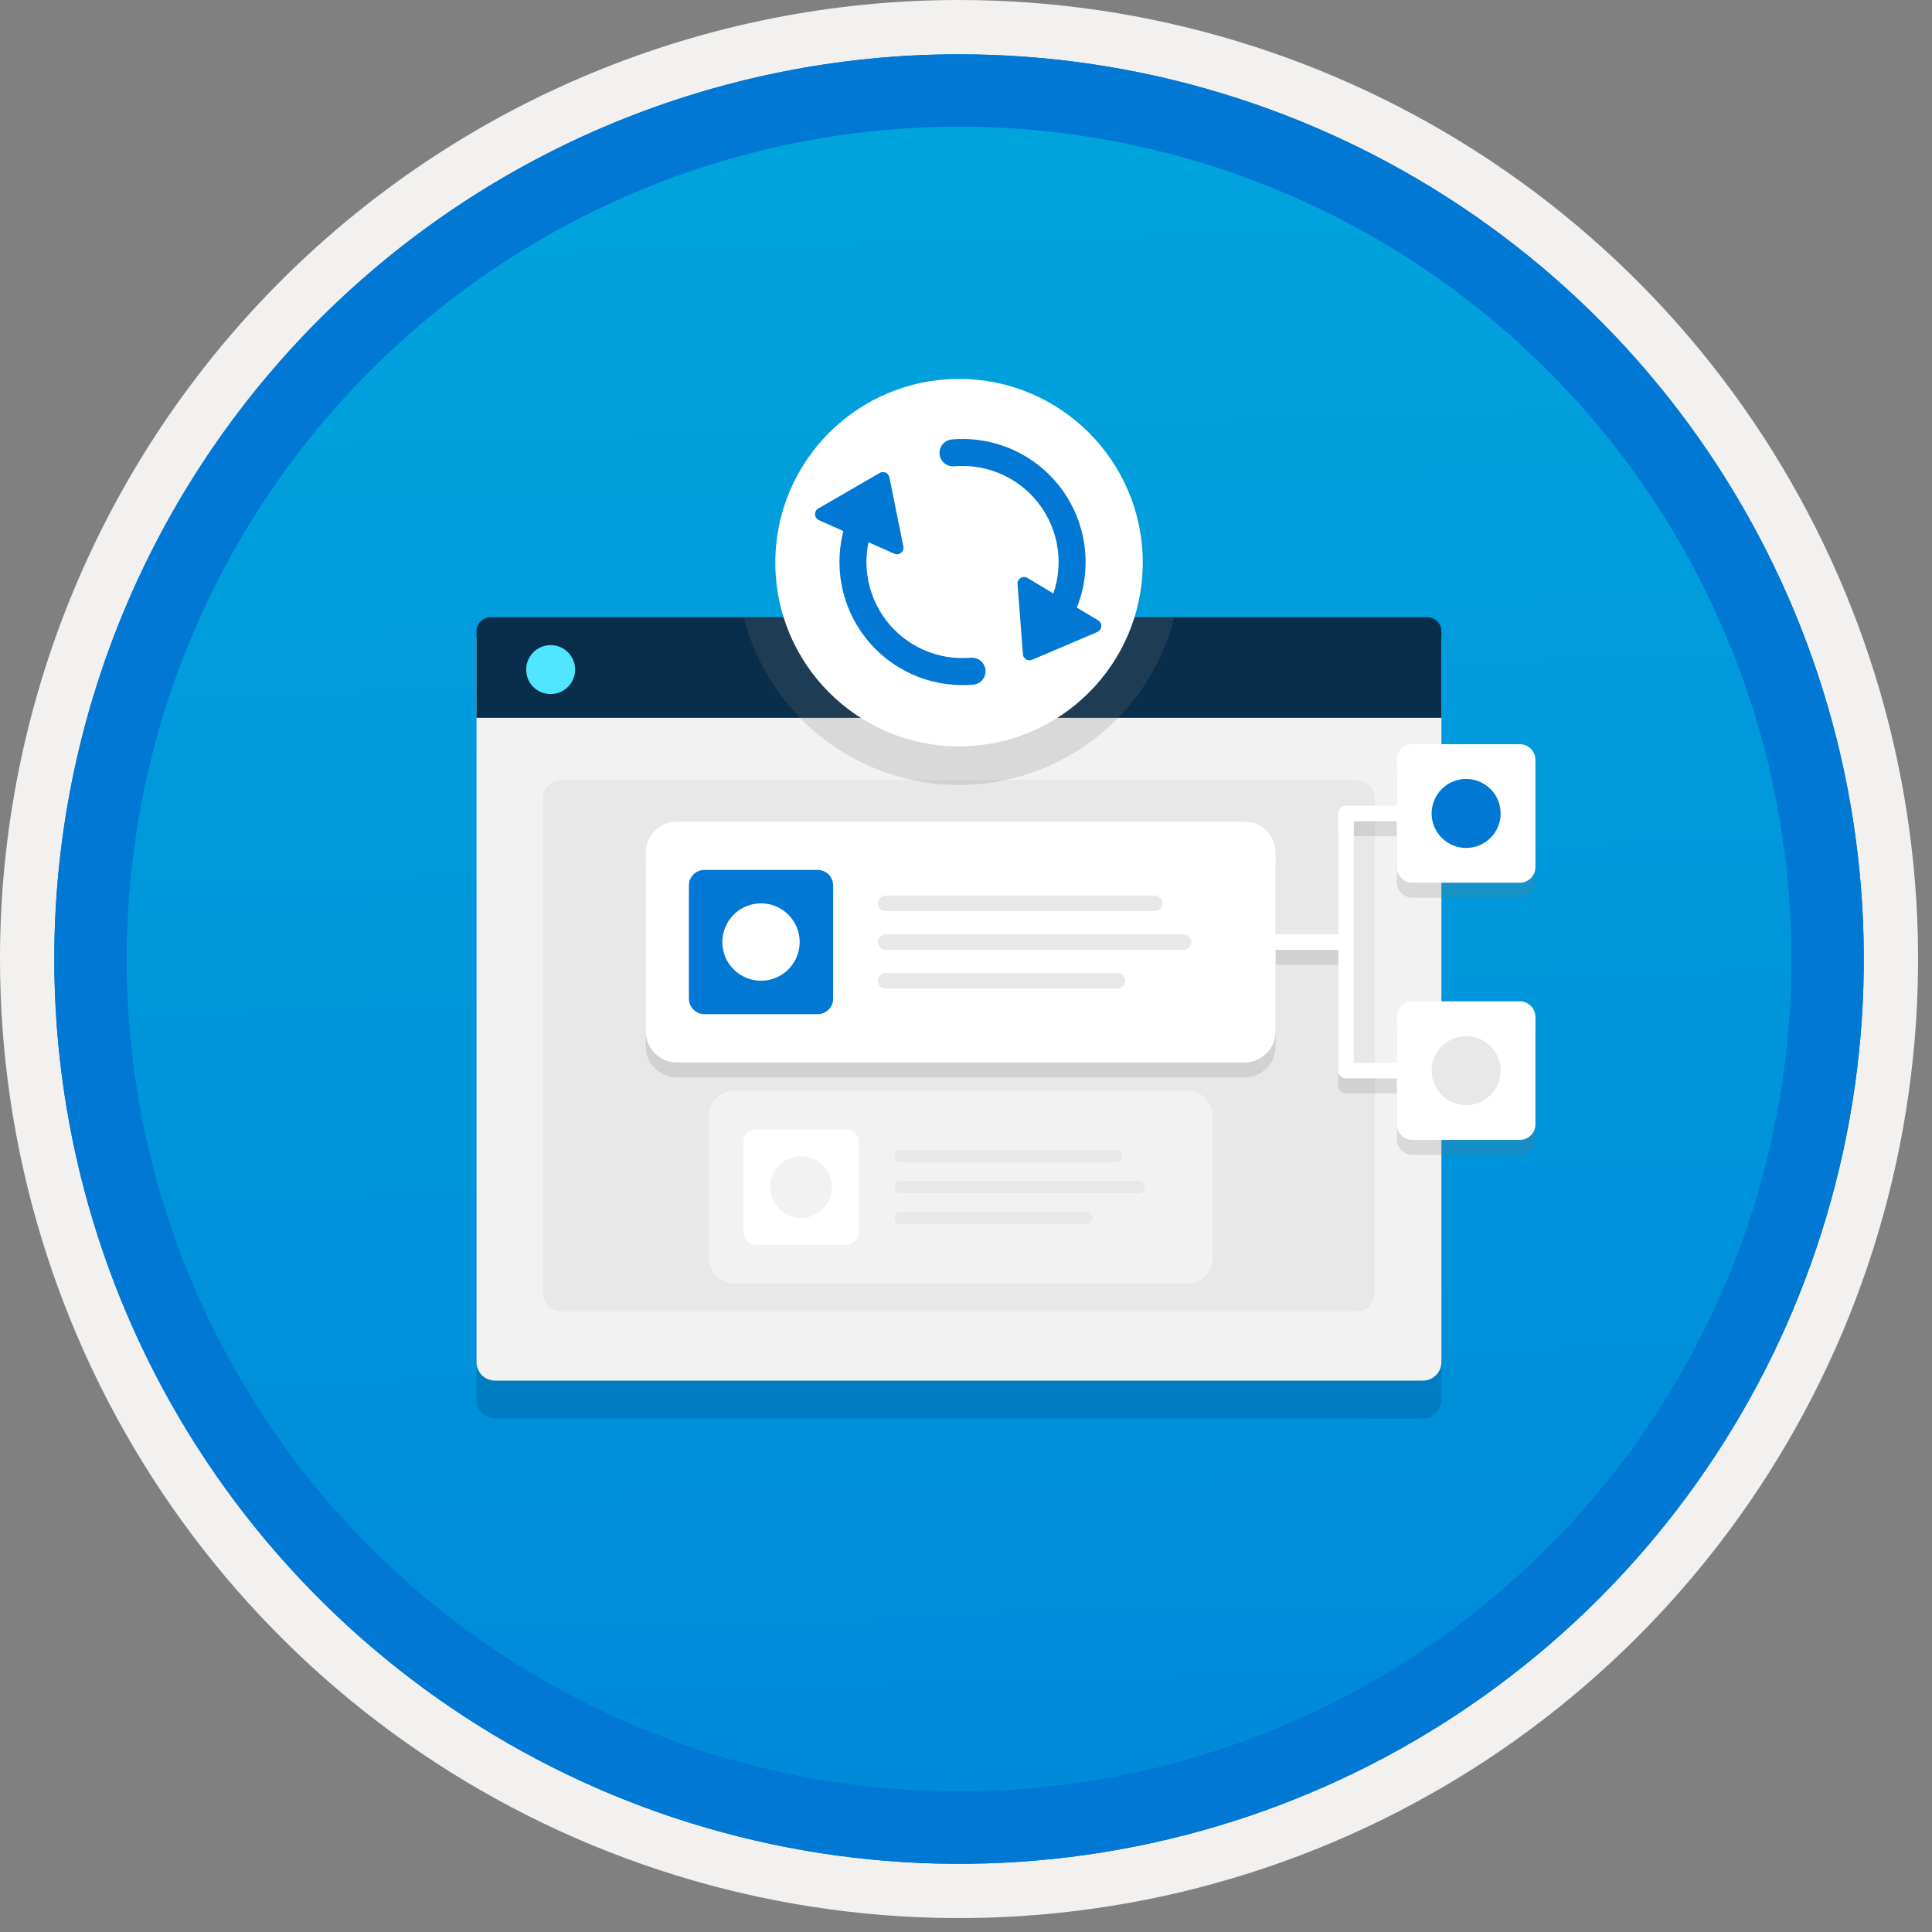 <svg width="100" height="100" viewBox="0 0 100 100" fill="none" xmlns="http://www.w3.org/2000/svg">
<rect x="0" y="0" width="100" height="100" fill="#808080" stroke="none"/>
<g clip-path="url(#clip0)">
<path d="M49.64 96.45C40.382 96.45 31.332 93.705 23.634 88.561C15.936 83.418 9.936 76.107 6.393 67.553C2.85 59 1.923 49.588 3.73 40.508C5.536 31.428 9.994 23.087 16.54 16.54C23.087 9.994 31.428 5.536 40.508 3.73C49.588 1.923 59 2.85 67.553 6.393C76.107 9.936 83.418 15.936 88.561 23.634C93.705 31.332 96.45 40.382 96.45 49.64C96.451 55.787 95.24 61.875 92.888 67.554C90.535 73.234 87.088 78.394 82.741 82.741C78.394 87.088 73.234 90.535 67.554 92.888C61.875 95.24 55.787 96.451 49.64 96.45V96.45Z" fill="url(#paint0_linear)"/>
<path fill-rule="evenodd" clip-rule="evenodd" d="M95.54 49.64C95.54 58.718 92.848 67.593 87.805 75.141C82.761 82.689 75.592 88.572 67.205 92.046C58.818 95.52 49.589 96.429 40.685 94.658C31.782 92.887 23.603 88.515 17.184 82.096C10.765 75.677 6.393 67.498 4.622 58.595C2.851 49.691 3.76 40.462 7.234 32.075C10.708 23.688 16.591 16.519 24.139 11.476C31.688 6.432 40.562 3.74 49.64 3.74C55.668 3.74 61.636 4.927 67.205 7.234C72.774 9.541 77.834 12.921 82.096 17.184C86.359 21.446 89.739 26.506 92.046 32.075C94.353 37.644 95.54 43.612 95.54 49.64V49.64ZM49.64 3.62732e-07C59.458 3.62732e-07 69.055 2.911 77.219 8.366C85.382 13.82 91.744 21.573 95.501 30.644C99.258 39.714 100.242 49.695 98.326 59.324C96.411 68.954 91.683 77.799 84.741 84.741C77.799 91.683 68.954 96.411 59.324 98.326C49.695 100.242 39.714 99.258 30.644 95.501C21.573 91.744 13.82 85.382 8.366 77.219C2.911 69.055 3.62732e-07 59.458 3.62732e-07 49.64C-0.001 43.121 1.283 36.666 3.777 30.643C6.271 24.62 9.928 19.147 14.537 14.537C19.147 9.928 24.62 6.271 30.643 3.777C36.666 1.283 43.121 -0.001 49.64 3.62732e-07V3.62732e-07Z" fill="#F2F1F0"/>
<path fill-rule="evenodd" clip-rule="evenodd" d="M92.73 49.641C92.73 58.163 90.202 66.494 85.468 73.58C80.733 80.666 74.003 86.189 66.129 89.451C58.256 92.712 49.592 93.565 41.233 91.903C32.874 90.24 25.197 86.136 19.17 80.11C13.144 74.084 9.04 66.406 7.378 58.047C5.715 49.688 6.568 41.024 9.83 33.151C13.091 25.277 18.614 18.547 25.7 13.813C32.786 9.078 41.117 6.551 49.64 6.551C55.298 6.55 60.902 7.665 66.13 9.83C71.358 11.995 76.108 15.169 80.11 19.171C84.111 23.172 87.285 27.922 89.45 33.15C91.616 38.378 92.73 43.982 92.73 49.641V49.641ZM49.64 2.811C58.902 2.811 67.956 5.557 75.657 10.703C83.358 15.849 89.36 23.162 92.905 31.72C96.449 40.277 97.377 49.693 95.57 58.777C93.763 67.861 89.303 76.205 82.753 82.754C76.204 89.304 67.86 93.764 58.776 95.571C49.691 97.378 40.276 96.45 31.718 92.906C23.161 89.361 15.848 83.359 10.702 75.658C5.556 67.957 2.81 58.903 2.81 49.641C2.811 37.221 7.745 25.31 16.527 16.528C25.309 7.746 37.22 2.812 49.64 2.811V2.811Z" fill="#0078D4"/>
<path fill-rule="evenodd" clip-rule="evenodd" d="M92.73 49.641C92.73 58.163 90.202 66.494 85.468 73.58C80.733 80.666 74.003 86.189 66.129 89.451C58.256 92.712 49.592 93.565 41.233 91.903C32.874 90.24 25.197 86.136 19.17 80.11C13.144 74.084 9.04 66.406 7.378 58.047C5.715 49.688 6.568 41.024 9.83 33.151C13.091 25.277 18.614 18.547 25.7 13.812C32.786 9.078 41.117 6.551 49.64 6.551C55.298 6.55 60.902 7.665 66.13 9.83C71.358 11.995 76.108 15.169 80.11 19.171C84.111 23.172 87.285 27.922 89.45 33.15C91.616 38.378 92.73 43.982 92.73 49.641V49.641ZM49.64 2.811C58.902 2.811 67.956 5.557 75.657 10.703C83.358 15.849 89.36 23.162 92.905 31.72C96.449 40.276 97.377 49.693 95.57 58.777C93.763 67.861 89.303 76.205 82.753 82.754C76.204 89.304 67.86 93.764 58.776 95.571C49.691 97.378 40.276 96.45 31.718 92.906C23.161 89.361 15.848 83.359 10.702 75.658C5.556 67.957 2.81 58.903 2.81 49.641C2.811 37.221 7.745 25.31 16.527 16.528C25.309 7.746 37.22 2.812 49.64 2.811V2.811Z" fill="#0078D4"/>
<path opacity="0.2" d="M25.616 73.421H73.654C73.907 73.42 74.149 73.319 74.327 73.141C74.505 72.962 74.606 72.72 74.607 72.468V34.963H24.664V72.468C24.664 72.72 24.765 72.962 24.943 73.141C25.122 73.319 25.364 73.42 25.616 73.421V73.421Z" fill="#003067"/>
<path d="M25.616 71.46H73.654C73.907 71.459 74.149 71.358 74.327 71.18C74.505 71.001 74.606 70.759 74.607 70.507V33.002H24.664V70.507C24.664 70.759 24.765 71.001 24.943 71.18C25.122 71.358 25.364 71.459 25.616 71.46V71.46Z" fill="#F2F2F2"/>
<path d="M24.664 37.154H74.607V32.678C74.607 32.582 74.588 32.486 74.552 32.398C74.515 32.309 74.461 32.228 74.394 32.161C74.326 32.093 74.245 32.039 74.156 32.002C74.068 31.966 73.972 31.947 73.877 31.947H25.394C25.298 31.947 25.203 31.966 25.114 32.002C25.025 32.039 24.945 32.093 24.877 32.161C24.809 32.228 24.755 32.309 24.719 32.398C24.682 32.486 24.663 32.582 24.664 32.678L24.664 37.154Z" fill="#092E4C"/>
<path d="M28.506 35.923C28.756 35.922 29.001 35.847 29.209 35.707C29.416 35.567 29.578 35.369 29.673 35.138C29.768 34.906 29.793 34.651 29.743 34.406C29.693 34.16 29.572 33.935 29.394 33.759C29.217 33.582 28.991 33.462 28.745 33.414C28.499 33.366 28.245 33.392 28.014 33.489C27.783 33.585 27.585 33.748 27.447 33.957C27.309 34.165 27.235 34.41 27.236 34.661C27.235 34.827 27.267 34.993 27.33 35.147C27.393 35.301 27.487 35.441 27.605 35.559C27.724 35.676 27.864 35.769 28.019 35.832C28.174 35.894 28.339 35.925 28.506 35.923Z" fill="#50E6FF"/>
<path d="M70.18 40.377H29.081C28.54 40.377 28.101 40.816 28.101 41.357V66.906C28.101 67.448 28.54 67.887 29.081 67.887H70.18C70.721 67.887 71.16 67.448 71.16 66.906V41.357C71.16 40.816 70.721 40.377 70.18 40.377Z" fill="#E8E8E8"/>
<path opacity="0.2" d="M38.497 31.947C39.122 34.429 40.558 36.63 42.577 38.203C44.595 39.776 47.081 40.63 49.64 40.63C52.199 40.63 54.685 39.776 56.703 38.203C58.722 36.63 60.158 34.429 60.783 31.947H38.497Z" fill="#767676"/>
<path d="M61.471 56.461H37.981C37.271 56.461 36.695 57.037 36.695 57.747V65.14C36.695 65.85 37.271 66.426 37.981 66.426H61.471C62.181 66.426 62.757 65.85 62.757 65.14V57.747C62.757 57.037 62.181 56.461 61.471 56.461Z" fill="#F2F2F2"/>
<path d="M43.803 58.459H39.121C38.765 58.459 38.477 58.747 38.477 59.102V63.785C38.477 64.14 38.765 64.428 39.121 64.428H43.803C44.159 64.428 44.447 64.14 44.447 63.785V59.102C44.447 58.747 44.159 58.459 43.803 58.459Z" fill="white"/>
<path d="M41.462 63.045C42.346 63.045 43.063 62.328 43.063 61.444C43.063 60.56 42.346 59.844 41.462 59.844C40.578 59.844 39.862 60.56 39.862 61.444C39.862 62.328 40.578 63.045 41.462 63.045Z" fill="#F2F2F2"/>
<path d="M46.619 59.844H57.755" stroke="#E8E8E8" stroke-width="0.643" stroke-miterlimit="10" stroke-linecap="round"/>
<path d="M46.619 61.443H58.944" stroke="#E8E8E8" stroke-width="0.643" stroke-miterlimit="10" stroke-linecap="round"/>
<path d="M46.619 63.045H56.215" stroke="#E8E8E8" stroke-width="0.643" stroke-miterlimit="10" stroke-linecap="round"/>
<path opacity="0.2" d="M73.106 46.466H78.667C78.881 46.466 79.085 46.382 79.236 46.231C79.387 46.08 79.472 45.875 79.472 45.662V40.101C79.472 39.888 79.387 39.683 79.236 39.532C79.085 39.382 78.881 39.297 78.667 39.297H73.106C73.001 39.297 72.896 39.318 72.799 39.358C72.701 39.398 72.612 39.458 72.538 39.532C72.463 39.607 72.404 39.696 72.363 39.793C72.323 39.891 72.302 39.996 72.302 40.101V42.479H69.67C69.564 42.479 69.461 42.522 69.386 42.597C69.31 42.673 69.268 42.775 69.268 42.882V49.135H66.025V44.914C66.025 44.487 65.855 44.078 65.553 43.776C65.252 43.474 64.843 43.305 64.416 43.305H35.035C34.609 43.305 34.2 43.474 33.898 43.776C33.596 44.078 33.427 44.487 33.427 44.914V54.16C33.427 54.372 33.468 54.581 33.549 54.776C33.63 54.971 33.748 55.149 33.898 55.298C34.047 55.447 34.225 55.566 34.42 55.647C34.615 55.727 34.824 55.769 35.035 55.769H64.416C64.627 55.769 64.836 55.727 65.031 55.647C65.227 55.566 65.404 55.447 65.553 55.298C65.703 55.149 65.821 54.971 65.902 54.776C65.983 54.581 66.025 54.372 66.025 54.16V49.939H69.268V56.193C69.268 56.299 69.31 56.402 69.386 56.477C69.461 56.553 69.564 56.595 69.67 56.595H72.302V58.973C72.302 59.079 72.323 59.183 72.363 59.281C72.404 59.378 72.463 59.467 72.538 59.542C72.612 59.616 72.701 59.676 72.799 59.716C72.896 59.757 73.001 59.777 73.106 59.777H78.667C78.881 59.777 79.085 59.693 79.236 59.542C79.387 59.391 79.472 59.186 79.472 58.973V53.412C79.472 53.199 79.387 52.994 79.236 52.843C79.085 52.693 78.881 52.608 78.667 52.608H73.106C73.001 52.608 72.896 52.629 72.799 52.669C72.701 52.709 72.612 52.769 72.538 52.843C72.463 52.918 72.404 53.007 72.363 53.104C72.323 53.202 72.302 53.306 72.302 53.412V55.79H70.073V43.284H72.302V45.662C72.302 45.768 72.323 45.872 72.363 45.97C72.404 46.068 72.463 46.156 72.538 46.231C72.612 46.306 72.701 46.365 72.799 46.405C72.896 46.446 73.001 46.466 73.106 46.466Z" fill="#767676"/>
<path d="M64.416 42.527H35.035C34.147 42.527 33.427 43.248 33.427 44.136V53.383C33.427 54.271 34.147 54.992 35.035 54.992H64.416C65.304 54.992 66.025 54.271 66.025 53.383V44.136C66.025 43.248 65.304 42.527 64.416 42.527Z" fill="white"/>
<path d="M42.318 45.027H36.461C36.017 45.027 35.657 45.388 35.657 45.832V51.689C35.657 52.133 36.017 52.493 36.461 52.493H42.318C42.763 52.493 43.123 52.133 43.123 51.689V45.832C43.123 45.388 42.763 45.027 42.318 45.027Z" fill="#0078D4"/>
<path d="M39.39 50.762C40.495 50.762 41.392 49.866 41.392 48.76C41.392 47.654 40.495 46.758 39.39 46.758C38.284 46.758 37.388 47.654 37.388 48.76C37.388 49.866 38.284 50.762 39.39 50.762Z" fill="white"/>
<path d="M45.84 46.758H59.769" stroke="#E8E8E8" stroke-width="0.804" stroke-miterlimit="10" stroke-linecap="round"/>
<path d="M45.84 48.76H61.255" stroke="#E8E8E8" stroke-width="0.804" stroke-miterlimit="10" stroke-linecap="round"/>
<path d="M45.84 50.762H57.842" stroke="#E8E8E8" stroke-width="0.804" stroke-miterlimit="10" stroke-linecap="round"/>
<path d="M66.025 48.76H69.67V42.103H72.738" stroke="white" stroke-width="0.804" stroke-linecap="round" stroke-linejoin="round"/>
<path d="M66.025 48.76H69.67V55.415H72.738" stroke="white" stroke-width="0.804" stroke-linecap="round" stroke-linejoin="round"/>
<path d="M78.667 38.52H73.107C72.662 38.52 72.302 38.88 72.302 39.324V44.885C72.302 45.329 72.662 45.689 73.107 45.689H78.667C79.112 45.689 79.472 45.329 79.472 44.885V39.324C79.472 38.88 79.112 38.52 78.667 38.52Z" fill="white"/>
<path d="M78.667 51.83H73.107C72.662 51.83 72.302 52.19 72.302 52.634V58.195C72.302 58.639 72.662 59 73.107 59H78.667C79.112 59 79.472 58.639 79.472 58.195V52.634C79.472 52.19 79.112 51.83 78.667 51.83Z" fill="white"/>
<path d="M75.887 43.89C76.873 43.89 77.673 43.091 77.673 42.104C77.673 41.118 76.873 40.318 75.887 40.318C74.901 40.318 74.101 41.118 74.101 42.104C74.101 43.091 74.901 43.89 75.887 43.89Z" fill="#0078D4"/>
<path d="M75.887 57.201C76.873 57.201 77.673 56.401 77.673 55.415C77.673 54.428 76.873 53.629 75.887 53.629C74.901 53.629 74.101 54.428 74.101 55.415C74.101 56.401 74.901 57.201 75.887 57.201Z" fill="#E8E8E8"/>
<path d="M49.64 38.631C54.892 38.631 59.149 34.374 59.149 29.122C59.149 23.87 54.892 19.613 49.64 19.613C44.389 19.613 40.131 23.87 40.131 29.122C40.131 34.374 44.389 38.631 49.64 38.631Z" fill="white"/>
<path d="M54.877 32.358C54.758 32.358 54.64 32.327 54.536 32.269C54.432 32.21 54.345 32.126 54.282 32.024C54.22 31.922 54.185 31.806 54.18 31.687C54.175 31.568 54.201 31.449 54.255 31.343C54.657 30.552 54.839 29.668 54.784 28.782C54.729 27.897 54.438 27.043 53.941 26.308C53.445 25.573 52.761 24.984 51.96 24.602C51.159 24.221 50.271 24.06 49.387 24.137C49.203 24.153 49.02 24.095 48.878 23.976C48.736 23.857 48.648 23.686 48.632 23.502C48.615 23.318 48.673 23.134 48.792 22.993C48.91 22.851 49.081 22.762 49.265 22.745C50.397 22.646 51.535 22.852 52.561 23.341C53.587 23.83 54.463 24.584 55.099 25.526C55.735 26.467 56.108 27.562 56.178 28.696C56.249 29.83 56.015 30.963 55.501 31.976C55.442 32.091 55.353 32.188 55.243 32.255C55.133 32.323 55.006 32.359 54.877 32.358Z" fill="#0078D4"/>
<path d="M49.808 35.462C48.781 35.46 47.769 35.209 46.859 34.731C45.949 34.253 45.168 33.562 44.583 32.717C43.998 31.872 43.626 30.898 43.499 29.878C43.371 28.858 43.493 27.822 43.852 26.859C43.884 26.773 43.933 26.694 43.996 26.627C44.058 26.56 44.133 26.506 44.217 26.467C44.3 26.429 44.391 26.408 44.483 26.405C44.574 26.401 44.666 26.416 44.752 26.449C44.838 26.481 44.917 26.53 44.984 26.592C45.051 26.655 45.105 26.73 45.143 26.814C45.181 26.898 45.202 26.988 45.205 27.08C45.208 27.172 45.193 27.263 45.161 27.349C44.867 28.136 44.777 28.984 44.899 29.815C45.022 30.646 45.352 31.432 45.861 32.101C46.369 32.769 47.039 33.298 47.807 33.638C48.575 33.978 49.416 34.118 50.253 34.045C50.437 34.031 50.619 34.09 50.761 34.209C50.902 34.328 50.992 34.497 51.01 34.681C51.026 34.865 50.968 35.049 50.849 35.191C50.73 35.333 50.559 35.422 50.375 35.438C50.185 35.454 49.997 35.462 49.808 35.462Z" fill="#0078D4"/>
<path d="M42.354 26.321L45.534 24.479C45.58 24.452 45.633 24.437 45.686 24.434C45.74 24.431 45.794 24.441 45.843 24.463C45.892 24.486 45.935 24.519 45.968 24.561C46.002 24.603 46.025 24.653 46.036 24.706L46.757 28.283C46.769 28.344 46.764 28.407 46.743 28.465C46.722 28.524 46.685 28.575 46.637 28.614C46.588 28.653 46.53 28.678 46.468 28.686C46.407 28.694 46.344 28.685 46.287 28.659L42.386 26.924C42.329 26.898 42.28 26.858 42.245 26.806C42.209 26.755 42.189 26.695 42.185 26.632C42.182 26.57 42.196 26.508 42.226 26.453C42.256 26.398 42.3 26.352 42.354 26.321V26.321Z" fill="#0078D4"/>
<path d="M56.798 32.712L53.418 34.152C53.368 34.173 53.314 34.182 53.261 34.179C53.207 34.175 53.155 34.158 53.109 34.13C53.063 34.102 53.024 34.064 52.996 34.018C52.968 33.972 52.951 33.92 52.947 33.867L52.667 30.228C52.662 30.166 52.675 30.104 52.703 30.049C52.731 29.993 52.774 29.947 52.827 29.914C52.88 29.881 52.941 29.864 53.003 29.863C53.065 29.863 53.126 29.88 53.179 29.912L56.84 32.11C56.893 32.142 56.937 32.188 56.966 32.243C56.995 32.299 57.008 32.361 57.003 32.423C56.999 32.486 56.977 32.546 56.941 32.596C56.905 32.647 56.855 32.687 56.798 32.712V32.712Z" fill="#0078D4"/>
</g>
<defs>
<linearGradient id="paint0_linear" x1="47.87" y1="-15.153" x2="51.852" y2="130.615" gradientUnits="userSpaceOnUse">
<stop stop-color="#00ABDE"/>
<stop offset="1" stop-color="#007ED8"/>
</linearGradient>
<clipPath id="clip0">
<rect width="99.28" height="99.28" fill="white"/>
</clipPath>
</defs>
</svg>
